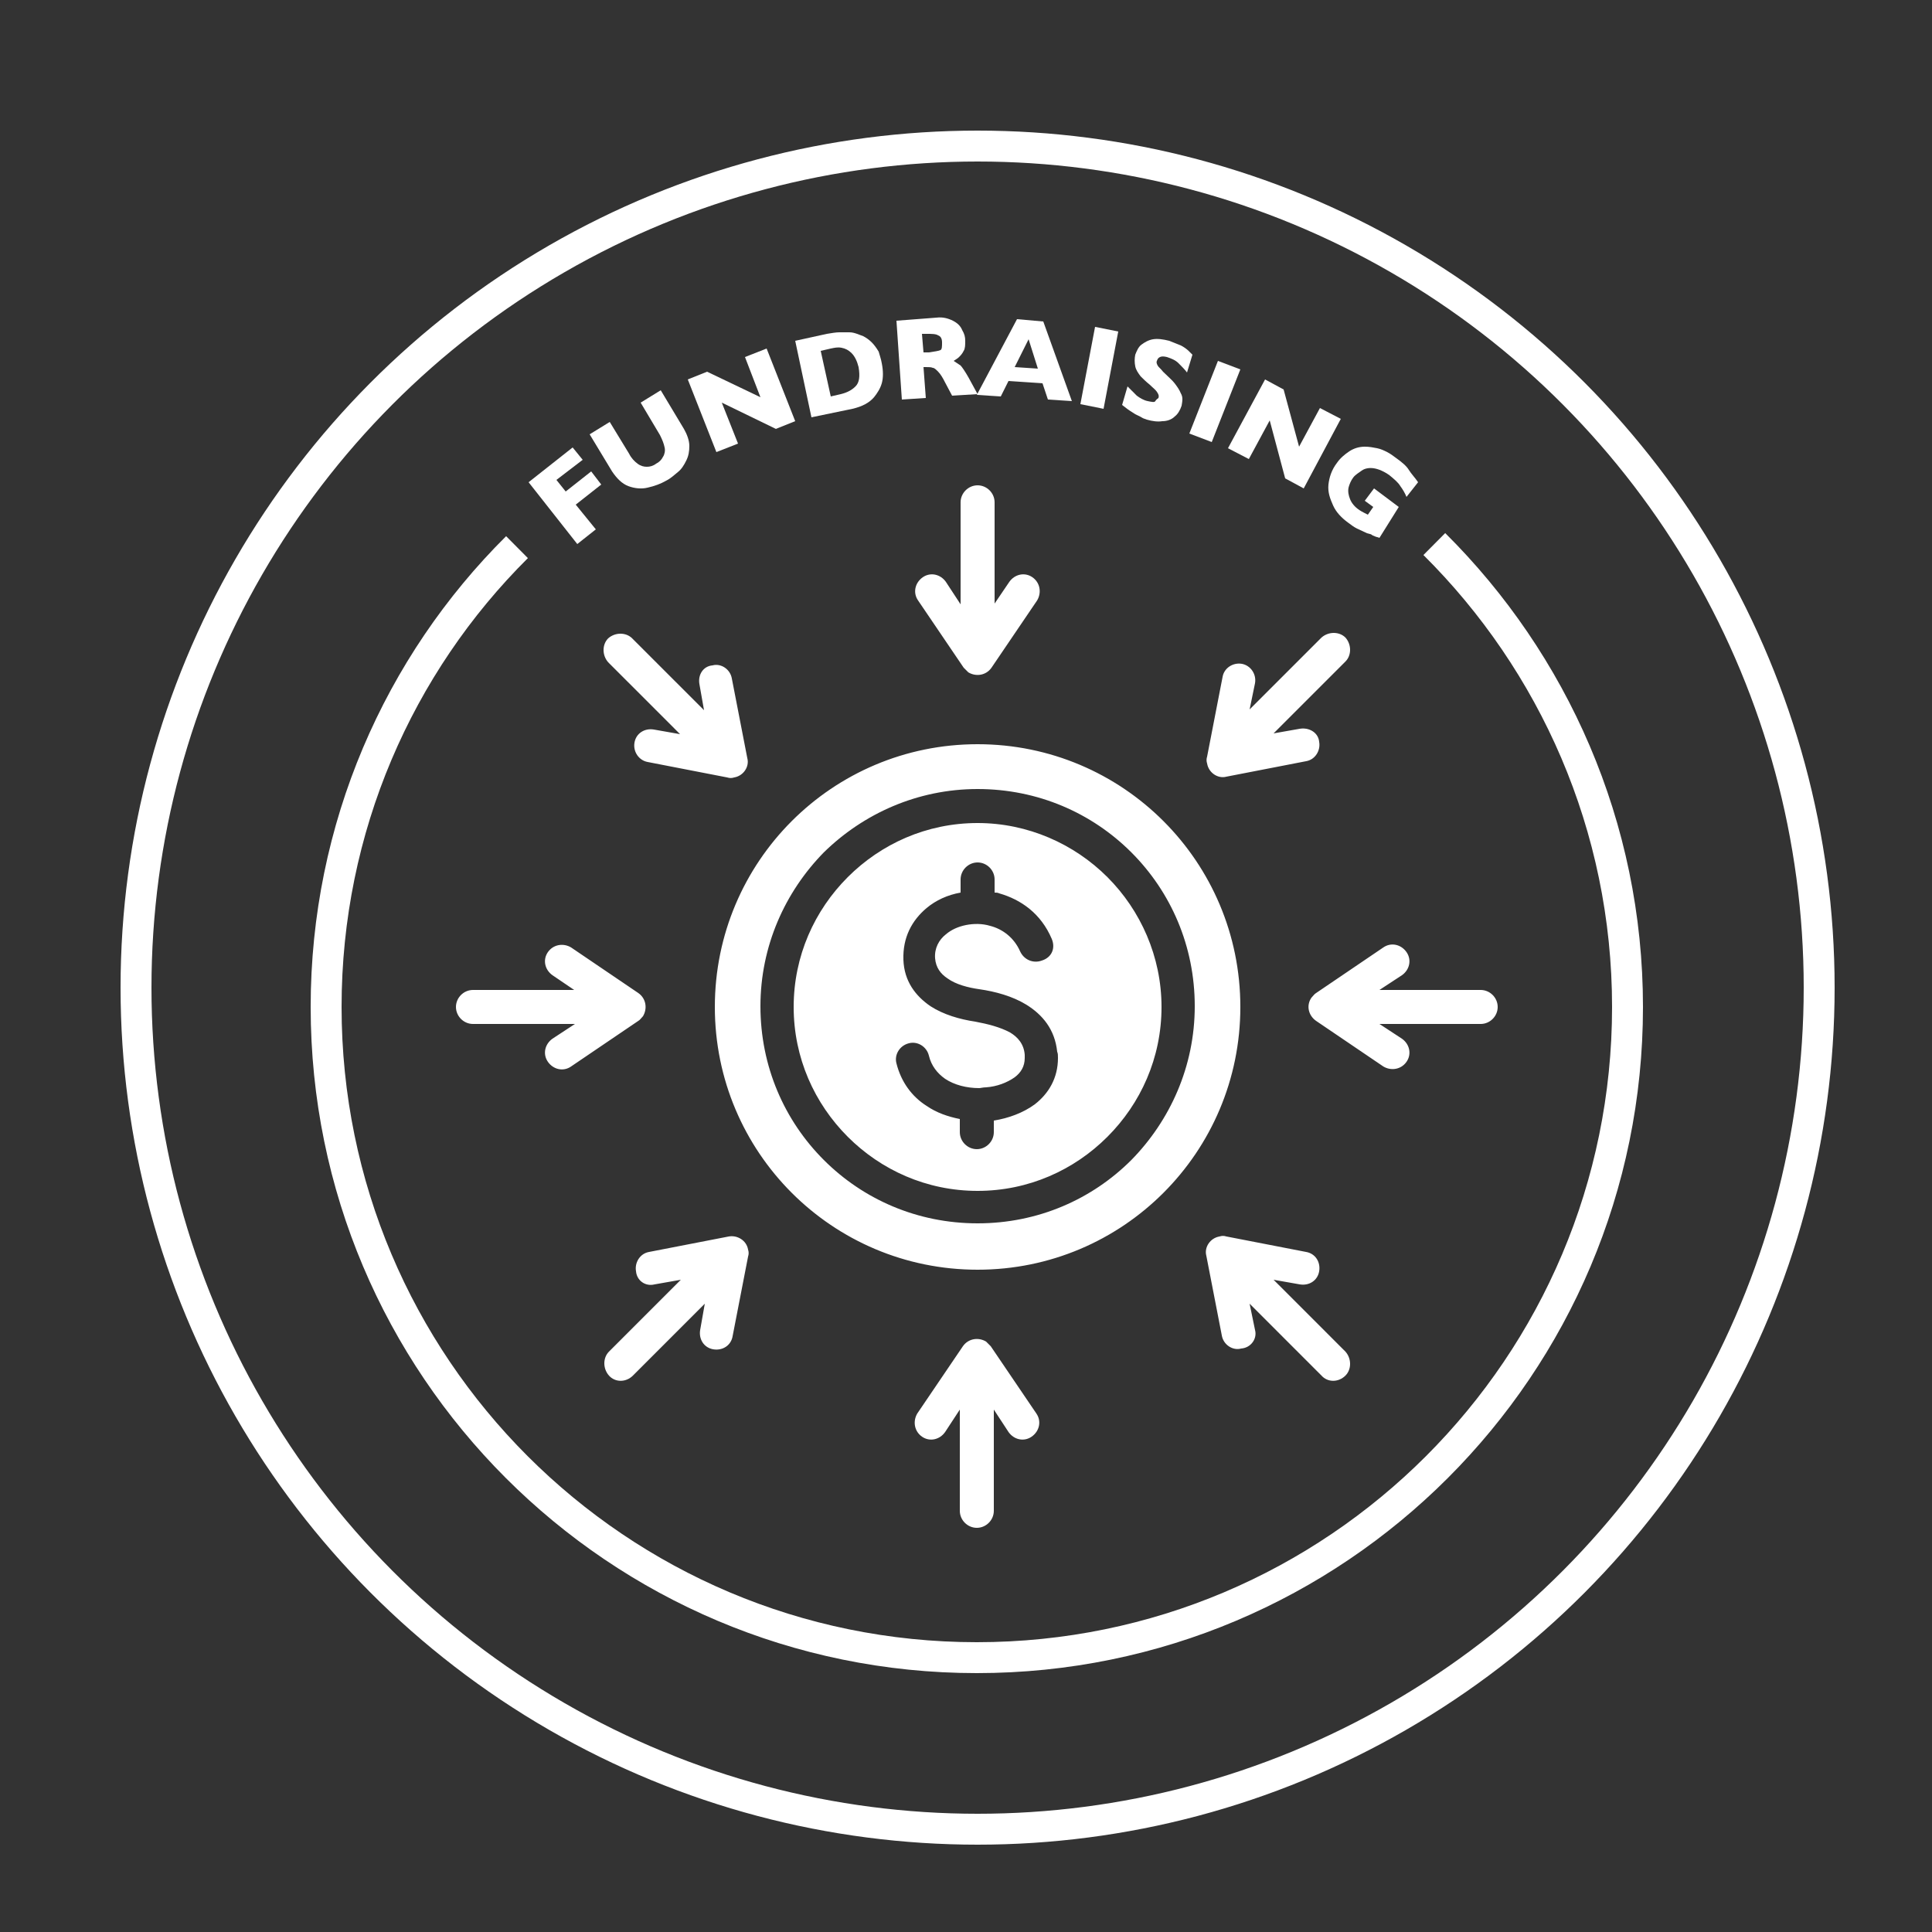 <?xml version="1.0" encoding="utf-8"?>
<!-- Generator: Adobe Illustrator 27.4.0, SVG Export Plug-In . SVG Version: 6.00 Build 0)  -->
<svg version="1.1" id="Layer_1" xmlns="http://www.w3.org/2000/svg" xmlns:xlink="http://www.w3.org/1999/xlink" x="0px" y="0px"
	 viewBox="0 0 250 250" style="enable-background:new 0 0 250 250;" xml:space="preserve">
<rect x="0" y="0" width="250" height="250" fill="#333333" stroke="none"/>
<style type="text/css">
	.st0{fill-rule:evenodd;clip-rule:evenodd;fill:#FFFFFF;}
	.st1{fill:none;stroke:#FFFFFF;stroke-width:4;stroke-miterlimit:10;}
	.st2{fill:#FFFFFF;}
	.st3{fill:none;stroke:#FFFFFF;stroke-width:4;stroke-linecap:round;stroke-miterlimit:10;}
	.st4{fill:#FFFFFF;stroke:#FFFFFF;stroke-width:1.292;stroke-miterlimit:10;}
	.st5{fill:#FFFFFF;stroke:#FFFFFF;stroke-width:4;stroke-linecap:round;stroke-miterlimit:10;}
	.st6{fill:#FFFFFF;stroke:#FFFFFF;stroke-width:3.937;stroke-linecap:round;stroke-miterlimit:10;}
	.st7{fill:none;stroke:#FFFFFF;stroke-width:3.937;stroke-linecap:round;stroke-linejoin:round;stroke-miterlimit:10;}
	.st8{fill:#FFFFFF;stroke:#FFFFFF;stroke-width:1.389;stroke-miterlimit:10;}
	.st9{fill:#FFFFFF;stroke:#FFFFFF;stroke-width:0.466;stroke-miterlimit:10;}
	.st10{fill:none;stroke:#FFFFFF;stroke-width:3.523;stroke-linecap:round;stroke-miterlimit:10;}
</style>
<g>
	<g>
		<path class="st0" d="M168.2,94.3l-3.4,0.6l9.3-9.3c0.8-0.8,0.8-2.2,0-3.1c-0.8-0.8-2.2-0.8-3.1,0l-9.3,9.3l0.7-3.4
			c0.2-1.2-0.6-2.3-1.7-2.5s-2.3,0.5-2.5,1.7l-2,10.3c-0.1,0.3-0.1,0.6,0,0.9c0.2,1.2,1.4,2,2.5,1.7l10.3-2c1.2-0.2,1.9-1.4,1.7-2.5
			C170.6,94.8,169.4,94.1,168.2,94.3L168.2,94.3z M130.6,75.3c0.7-1,2-1.3,3-0.6c1,0.7,1.2,2,0.6,3l-5.9,8.7c-0.7,1-2,1.2-3,0.6
			c-0.2-0.2-0.4-0.4-0.6-0.6l-5.9-8.7c-0.7-1-0.4-2.3,0.6-3c1-0.7,2.3-0.4,3,0.6l1.9,2.9V65c0-1.2,1-2.2,2.2-2.2s2.2,1,2.2,2.2v13.1
			L130.6,75.3L130.6,75.3L130.6,75.3z M90.5,88.5l0.6,3.4l-9.3-9.3c-0.8-0.8-2.2-0.8-3.1,0c-0.8,0.8-0.8,2.2,0,3.1l9.3,9.3l-3.4-0.6
			c-1.2-0.2-2.3,0.5-2.5,1.7c-0.2,1.2,0.6,2.3,1.7,2.5l10.3,2c0.3,0.1,0.6,0.1,0.9,0c1.2-0.2,2-1.4,1.7-2.5l-2-10.3
			c-0.2-1.2-1.4-2-2.5-1.7C91,86.2,90.3,87.3,90.5,88.5L90.5,88.5L90.5,88.5z M71.5,126.2c-1-0.7-1.3-2-0.6-3c0.7-1,2-1.2,3-0.6
			l8.7,5.9c1,0.7,1.2,2,0.6,3c-0.2,0.2-0.4,0.5-0.6,0.6l-8.7,5.9c-1,0.7-2.3,0.4-3-0.6c-0.7-1-0.4-2.3,0.6-3l2.9-1.9H61.2
			c-1.2,0-2.2-1-2.2-2.2c0-1.2,1-2.2,2.2-2.2h13.1L71.5,126.2L71.5,126.2L71.5,126.2z M84.7,166.2l3.4-0.6l-9.3,9.3
			c-0.8,0.8-0.8,2.2,0,3.1c0.8,0.9,2.2,0.9,3.1,0l9.3-9.3l-0.6,3.4c-0.2,1.2,0.5,2.3,1.7,2.5c1.2,0.2,2.3-0.5,2.5-1.7l2-10.3
			c0.1-0.3,0.1-0.6,0-0.9c-0.2-1.2-1.4-1.9-2.5-1.7l-10.3,2c-1.2,0.2-1.9,1.4-1.7,2.5C82.4,165.7,83.5,166.5,84.7,166.2L84.7,166.2
			L84.7,166.2z M122.3,185.3c-0.7,1-2,1.3-3,0.6c-1-0.7-1.2-2-0.6-3l5.9-8.7c0.7-1,2-1.2,3-0.6c0.2,0.2,0.4,0.4,0.6,0.6l5.9,8.7
			c0.7,1,0.4,2.3-0.6,3c-1,0.7-2.3,0.4-3-0.6l-1.9-2.9v13.1c0,1.2-1,2.2-2.2,2.2s-2.2-1-2.2-2.2v-13.1L122.3,185.3L122.3,185.3
			L122.3,185.3z M162.4,172.1l-0.7-3.4l9.3,9.3c0.8,0.9,2.2,0.9,3.1,0c0.8-0.8,0.8-2.2,0-3.1l-9.3-9.3l3.4,0.6
			c1.2,0.2,2.3-0.5,2.5-1.7c0.2-1.2-0.5-2.3-1.7-2.5l-10.3-2c-0.3-0.1-0.6-0.1-0.9,0c-1.2,0.2-2,1.4-1.7,2.5l2,10.3
			c0.2,1.2,1.4,2,2.5,1.7C161.9,174.4,162.7,173.2,162.4,172.1L162.4,172.1L162.4,172.1z M181.4,134.4c1,0.7,1.3,2,0.6,3
			c-0.7,1-2,1.2-3,0.6l-8.7-5.9c-1-0.7-1.3-2-0.6-3c0.2-0.2,0.4-0.5,0.6-0.6l8.7-5.9c1-0.7,2.3-0.4,3,0.6c0.7,1,0.4,2.3-0.6,3
			l-2.9,1.9h13.1c1.2,0,2.2,1,2.2,2.2c0,1.2-1,2.2-2.2,2.2h-13.1L181.4,134.4L181.4,134.4L181.4,134.4z M136.1,121.5
			c-1.4-3.3-4-5.1-6.8-5.9c-0.2-0.1-0.4-0.1-0.6-0.1v-1.7c0-1.2-1-2.2-2.2-2.2c-1.2,0-2.2,1-2.2,2.2v1.7v0c-1.7,0.3-3.2,1-4.4,2
			c-1.9,1.6-3.1,3.8-3,6.7c0.1,2.8,1.6,4.7,3.5,6c1.7,1.1,3.8,1.7,5.8,2c1.6,0.3,3.2,0.7,4.5,1.4c1,0.6,1.8,1.5,1.9,2.9
			c0,0.2,0,0.3,0,0.4c0,1.1-0.5,1.9-1.3,2.5c-1,0.7-2.3,1.2-3.7,1.3c-0.4,0-0.7,0.1-0.9,0.1c-1.6,0-3.2-0.4-4.4-1.2
			c-1-0.7-1.8-1.7-2.1-3c-0.3-1.2-1.5-1.9-2.6-1.6c-1.2,0.3-1.9,1.5-1.6,2.6c0.6,2.4,2,4.3,3.9,5.5c1.3,0.9,2.8,1.4,4.3,1.7v1.7
			c0,1.2,1,2.2,2.2,2.2s2.2-1,2.2-2.2V145c1.9-0.3,3.8-1,5.3-2.1c1.8-1.4,3-3.4,3-6c0-0.3,0-0.6-0.1-0.8c-0.3-2.9-1.9-4.8-4-6.1
			c-1.8-1.1-4-1.7-6.1-2c-1.4-0.2-3-0.6-4.1-1.4c-0.9-0.6-1.5-1.4-1.6-2.6c-0.1-1.3,0.5-2.4,1.4-3.1c0.7-0.6,1.6-1,2.6-1.2
			c1-0.2,2.1-0.2,3.1,0.1c1.6,0.4,3.1,1.5,3.9,3.3c0.5,1.1,1.7,1.6,2.8,1.2C136.1,123.9,136.6,122.7,136.1,121.5L136.1,121.5
			L136.1,121.5z M143.3,113.5L143.3,113.5c4.3,4.3,7,10.3,7,16.8c0,6.6-2.7,12.5-7,16.8c-4.3,4.3-10.2,7-16.8,7
			c-6.6,0-12.5-2.7-16.8-7c-4.3-4.3-7-10.2-7-16.8c0-6.6,2.7-12.5,7-16.8c4.3-4.3,10.2-7,16.8-7C133,106.5,139,109.2,143.3,113.5
			L143.3,113.5z M126.5,102.1L126.5,102.1c7.8,0,14.8,3.1,19.9,8.2c5.1,5.1,8.2,12.1,8.2,19.9s-3.2,14.8-8.2,19.9
			c-5.1,5.1-12.1,8.2-19.9,8.2c-7.8,0-14.8-3.1-19.9-8.2c-5.1-5.1-8.2-12.1-8.2-19.9s3.2-14.8,8.2-19.9
			C111.7,105.3,118.7,102.1,126.5,102.1L126.5,102.1z M126.5,96.3c18.8,0,34,15.2,34,34c0,18.8-15.2,34-34,34s-34-15.2-34-34
			C92.5,111.5,107.7,96.3,126.5,96.3L126.5,96.3z"/>
	</g>
	<path class="st1" d="M185.6,70.4c15.4,15.3,25,36.5,25,59.9c0,46.5-37.7,84.2-84.2,84.2s-84.2-37.7-84.2-84.2
		c0-23.2,9.4-44.3,24.7-59.5"/>
	<g>
		<path class="st2" d="M77.8,62.7l-3.3,2.6l2.6,3.2l-2.4,1.9l-6.3-8l5.7-4.5l1.3,1.6L72,62.1l1.2,1.5l3.3-2.6L77.8,62.7z"/>
		<path class="st2" d="M88.5,55.5c0.4,0.7,0.7,1.5,0.7,2.2c0,0.7-0.1,1.3-0.4,1.9c-0.3,0.6-0.6,1.1-1.1,1.5
			c-0.5,0.4-0.9,0.8-1.5,1.1c-0.7,0.4-1.5,0.7-2.4,0.9c-0.8,0.2-1.7,0.1-2.5-0.2c-0.8-0.3-1.5-1-2.1-1.9l-2.9-4.8l2.6-1.6l2.5,4.1
			c0.3,0.6,0.7,1,1.1,1.3c0.4,0.3,0.8,0.4,1.2,0.4s0.8-0.1,1.2-0.4c0.4-0.2,0.7-0.5,0.9-0.9c0.2-0.3,0.3-0.8,0.2-1.2
			c-0.1-0.5-0.3-1-0.6-1.6l-2.5-4.2l2.6-1.6L88.5,55.5z"/>
		<path class="st2" d="M102.9,54.5l-2.5,1l-7-3.4l2.1,5.3l-2.8,1.1L89,49.1l2.5-1l6.9,3.3l-2-5.2l2.8-1.1L102.9,54.5z"/>
		<path class="st2" d="M114.1,47c0.2,1,0.2,1.9,0,2.6c-0.2,0.7-0.6,1.3-1,1.8c-0.6,0.7-1.5,1.2-2.8,1.5L105,54l-2.1-9.9l4.1-0.9
			c0.6-0.1,1.2-0.2,1.6-0.2c0.5,0,0.9,0,1.3,0s0.7,0.1,1,0.2c0.3,0.1,0.5,0.2,0.8,0.3c0.4,0.2,0.8,0.5,1.1,0.8s0.6,0.7,0.9,1.2
			C113.8,45.9,114,46.4,114.1,47z M111.1,47.5c-0.2-0.8-0.5-1.4-0.9-1.8c-0.4-0.4-0.8-0.6-1.3-0.7c-0.5-0.1-0.9,0-1.4,0.1l-1.3,0.3
			l1.3,5.9l1.3-0.3c0.8-0.2,1.4-0.5,1.9-1C111.2,49.5,111.3,48.7,111.1,47.5z"/>
		<path class="st2" d="M126.5,51l-3.3,0.2l-0.9-1.7c-0.3-0.6-0.6-1.1-0.9-1.4c-0.3-0.3-0.5-0.5-0.7-0.5c-0.2-0.1-0.5-0.1-0.9-0.1
			l-0.3,0l0.3,4l-3.1,0.2L116,41.5l5.2-0.4c0.8-0.1,1.5,0.1,2.1,0.4s1,0.7,1.2,1.2c0.3,0.5,0.4,0.9,0.4,1.4c0,0.5,0,1-0.2,1.3
			c-0.2,0.4-0.4,0.6-0.6,0.8c-0.2,0.2-0.4,0.3-0.7,0.5c0.3,0.2,0.6,0.4,0.9,0.6c0.2,0.2,0.6,0.8,1,1.5L126.5,51z M121.9,44.3
			c0-0.5-0.2-0.8-0.5-0.9c-0.3-0.2-0.8-0.2-1.5-0.2l-0.6,0l0.2,2.4l0.7,0c0.7-0.1,1.3-0.2,1.5-0.3S121.9,44.8,121.9,44.3z"/>
		<path class="st2" d="M138.7,51.9l-3.1-0.2l-0.7-2.1l-4.4-0.3l-1,2l-3.1-0.2l5.2-9.8l3.4,0.3L138.7,51.9z M134.3,47.7l-1.2-3.8
			l-1.8,3.6L134.3,47.7z"/>
		<path class="st2" d="M142.8,52.9l-3-0.6l1.9-10l3,0.6L142.8,52.9z"/>
		<path class="st2" d="M152.9,52.5c-0.2,0.6-0.5,1.1-0.9,1.4c-0.4,0.4-1,0.6-1.6,0.6c-0.6,0.1-1.3,0-2-0.2c-0.2-0.1-0.4-0.1-0.7-0.3
			s-0.7-0.3-1.1-0.6c-0.5-0.3-0.9-0.6-1.4-1l0.7-2.4c0.4,0.4,0.8,0.8,1.2,1.2c0.4,0.3,0.9,0.6,1.4,0.7c0.5,0.1,0.9,0.2,1,0
			s0.3-0.3,0.4-0.4c0.1-0.3,0-0.5-0.2-0.8c-0.2-0.3-0.5-0.5-0.9-0.9c-0.5-0.4-0.9-0.8-1.2-1.1c-0.3-0.4-0.6-0.8-0.7-1.3
			c-0.1-0.5-0.1-1,0-1.5c0.2-0.5,0.4-1,0.8-1.3c0.4-0.3,0.9-0.6,1.5-0.7c0.6-0.1,1.3,0,2.1,0.2c0.5,0.2,1,0.4,1.5,0.6
			c0.4,0.2,0.8,0.5,1,0.7s0.4,0.4,0.5,0.5l-0.7,2.3c-0.3-0.4-0.7-0.8-1.1-1.2c-0.4-0.4-0.9-0.6-1.5-0.8c-0.4-0.1-0.7-0.1-0.9,0
			c-0.2,0.1-0.3,0.2-0.4,0.5c-0.1,0.2,0,0.4,0.1,0.6s0.4,0.4,0.7,0.8c0.6,0.6,1.2,1.1,1.5,1.5s0.6,0.8,0.8,1.3
			C153.1,51.4,153,51.9,152.9,52.5z"/>
		<path class="st2" d="M156.8,57.2l-2.9-1.1l3.7-9.4l2.9,1.1L156.8,57.2z"/>
		<path class="st2" d="M168.7,63.2l-2.4-1.3l-2-7.5l-2.7,5l-2.7-1.4l4.8-8.9l2.4,1.3l2,7.4l2.7-5l2.7,1.4L168.7,63.2z"/>
		<path class="st2" d="M178.5,69.6c-0.2-0.1-0.4-0.1-0.6-0.2s-0.3-0.1-0.4-0.2c-0.1-0.1-0.3-0.1-0.6-0.2c-0.4-0.2-0.9-0.4-1.3-0.6
			s-0.8-0.5-1.2-0.8c-0.8-0.6-1.5-1.3-1.9-2.2s-0.7-1.7-0.6-2.7c0.1-0.9,0.4-1.9,1.1-2.8c0.4-0.6,1-1.1,1.6-1.5
			c0.6-0.4,1.3-0.6,2-0.6c0.6,0,1.1,0.1,1.6,0.2c0.5,0.1,0.9,0.3,1.3,0.5c0.4,0.2,0.8,0.5,1.2,0.8c0.7,0.5,1.3,1,1.6,1.5
			s0.8,1,1.2,1.6l-1.5,1.9c-0.2-0.5-0.5-1-0.8-1.4c-0.3-0.5-0.8-0.9-1.4-1.4c-0.7-0.5-1.4-0.8-2-0.9s-1.2,0-1.6,0.3
			s-0.8,0.5-1.1,0.9c-0.3,0.4-0.5,0.9-0.6,1.3c-0.1,0.5,0,1,0.2,1.5s0.6,1,1.2,1.4c0.3,0.2,0.7,0.4,1.1,0.6l0.7-1l-1.1-0.8l1.2-1.6
			l3.2,2.4L178.5,69.6z"/>
	</g>
</g>
<circle class="st3" cx="126.5" cy="127.8" r="108.9"/>
</svg>
